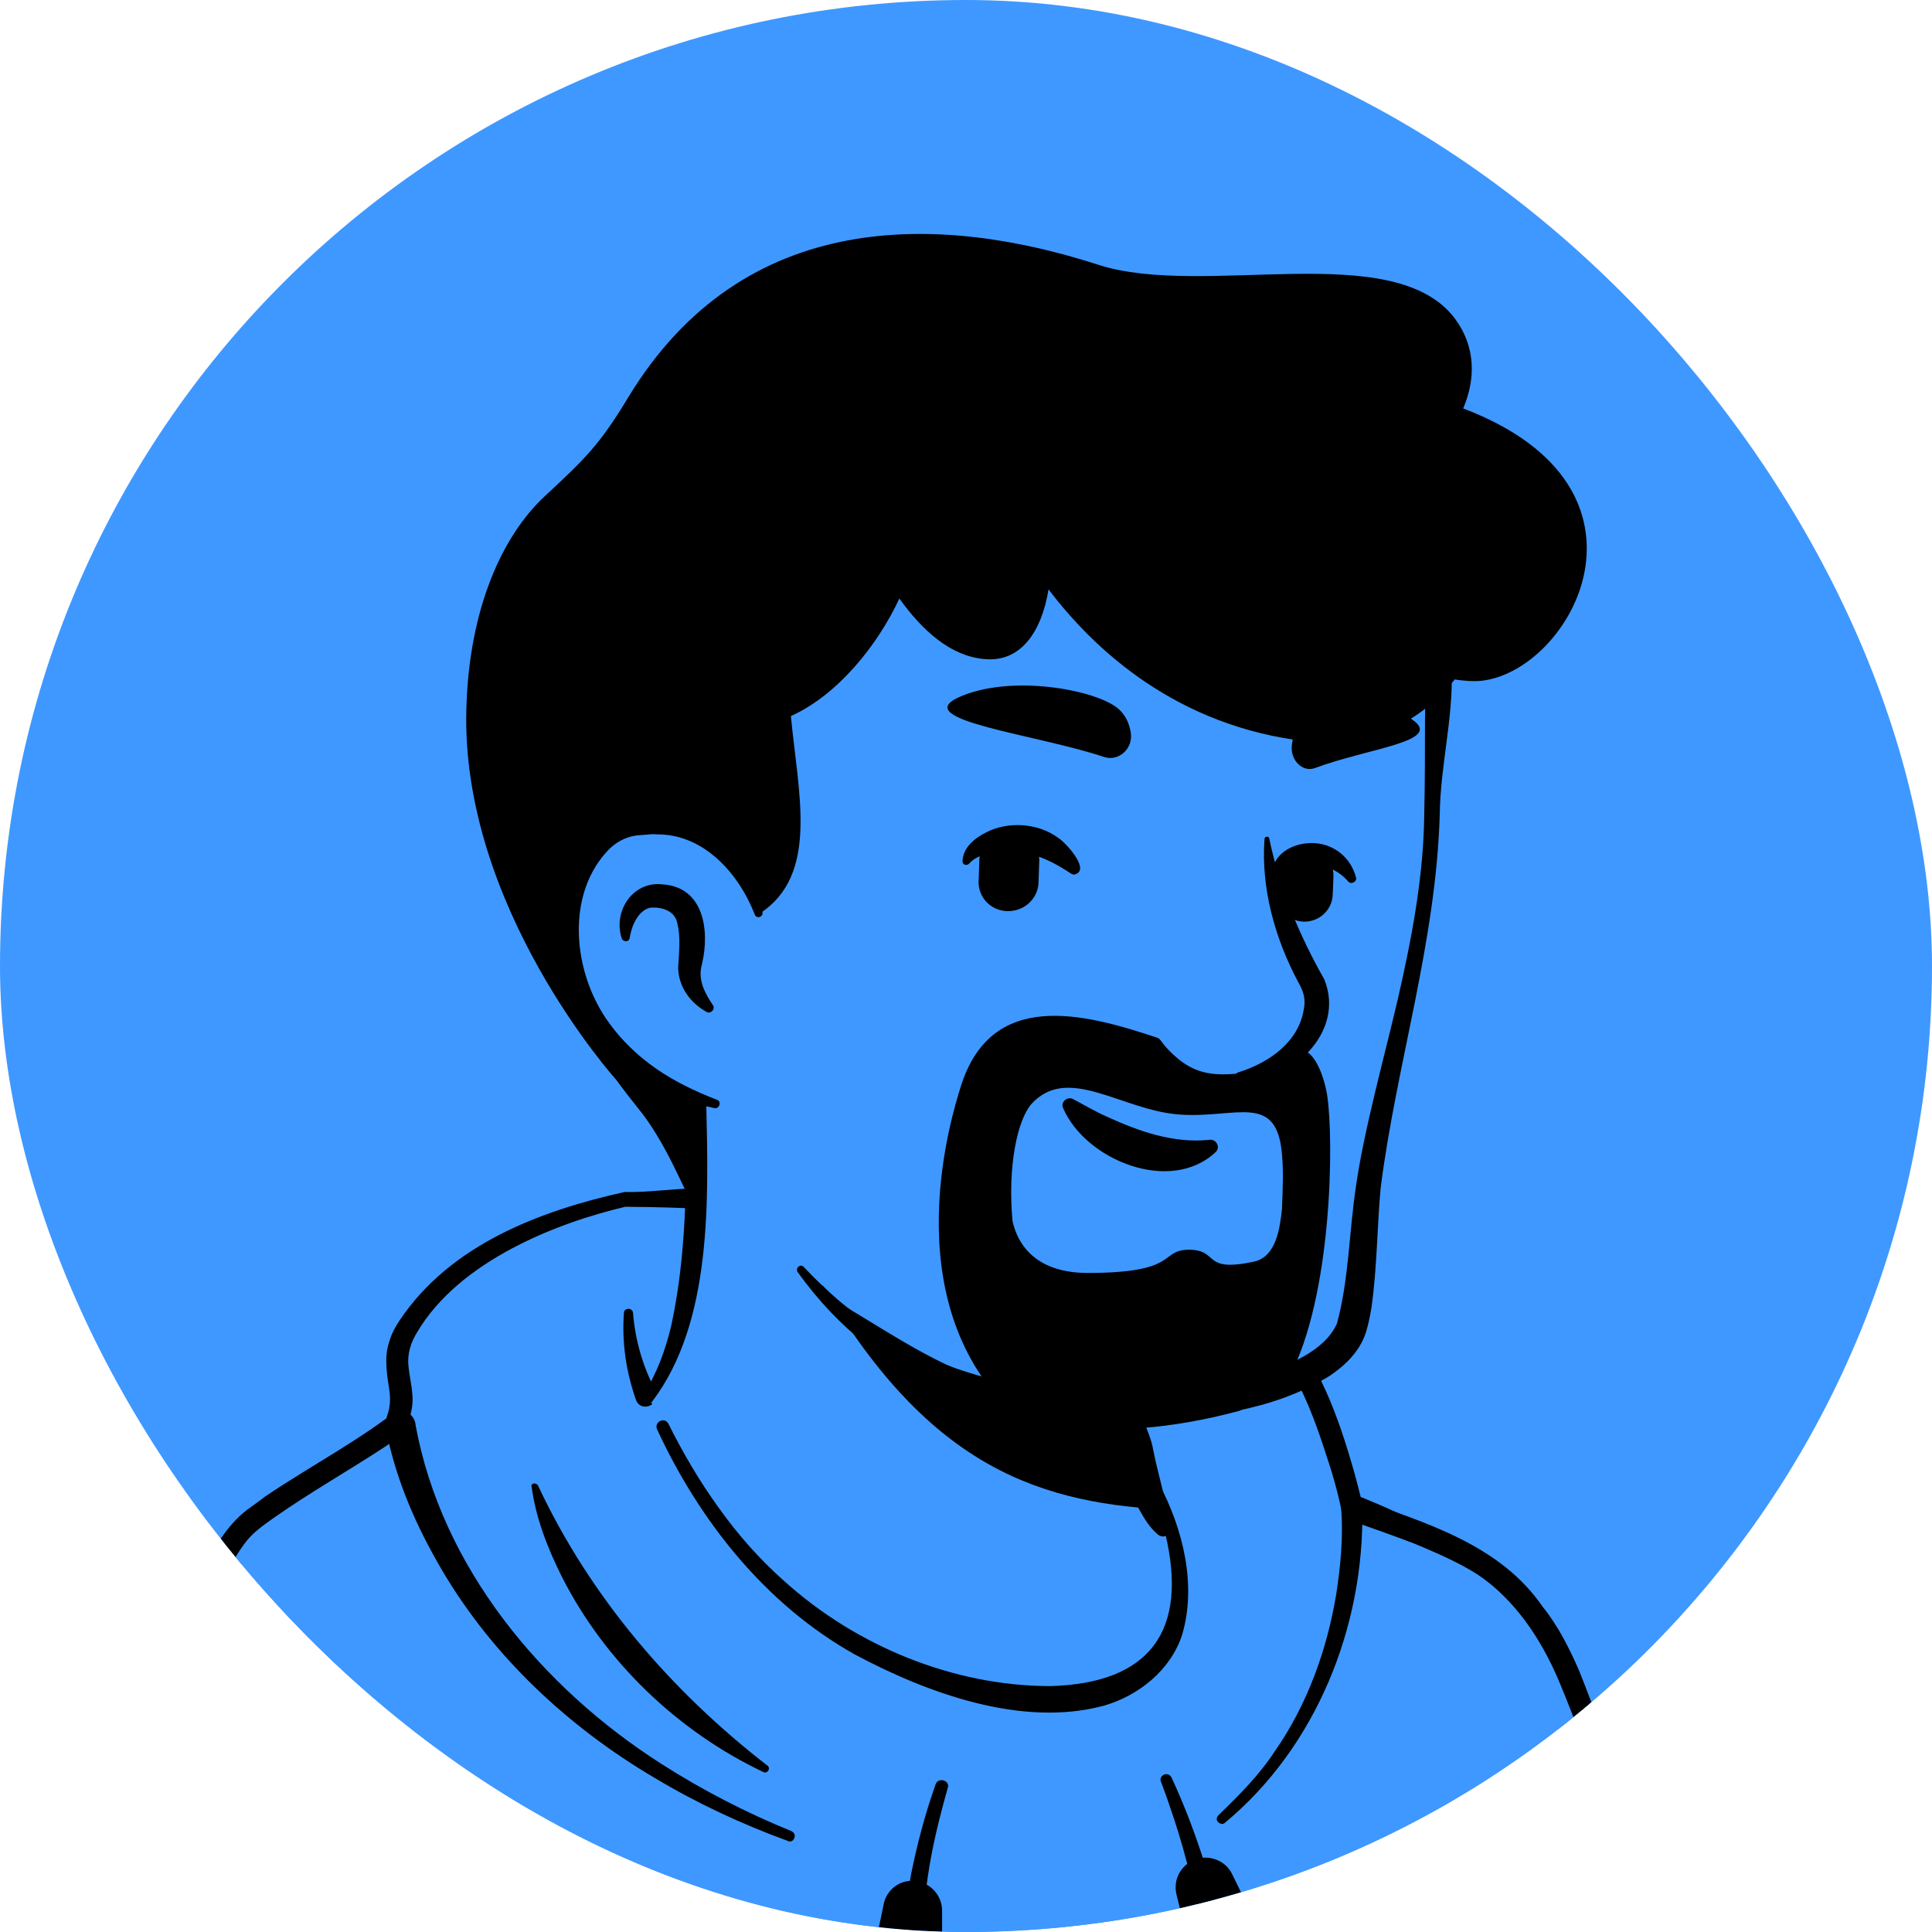 <svg width="32" height="32" viewBox="0 0 32 32" fill="none" xmlns="http://www.w3.org/2000/svg">
<g clip-path="url(#clip0_218_20)">
<rect width="32" height="32" rx="16" fill="#3F98FF"/>
<mask id="mask0_218_20" style="mask-type:alpha" maskUnits="userSpaceOnUse" x="-2" y="-2" width="36" height="36">
<circle cx="15.942" cy="15.942" r="17.78" fill="#D9D9D9"/>
</mask>
<g mask="url(#mask0_218_20)">
<path d="M25.688 30.621C25.607 30.679 25.514 30.737 25.432 30.796C25.339 30.854 25.257 30.912 25.164 30.959C25.082 31.005 25.012 31.052 24.931 31.099C24.919 31.11 24.907 31.11 24.896 31.122C24.627 31.285 24.348 31.437 24.068 31.577C23.986 31.623 23.893 31.67 23.811 31.705C23.811 31.705 23.8 31.717 23.788 31.717C23.695 31.763 23.601 31.81 23.508 31.857C23.322 31.95 23.123 32.031 22.937 32.113C22.844 32.16 22.739 32.195 22.645 32.23C22.552 32.265 22.447 32.311 22.354 32.346C22.261 32.381 22.156 32.428 22.062 32.463C22.062 32.463 22.062 32.463 22.051 32.463C21.957 32.498 21.853 32.533 21.759 32.568C21.549 32.638 21.328 32.708 21.118 32.778C21.048 32.801 20.966 32.824 20.896 32.848C20.675 32.917 20.453 32.976 20.232 33.022C20.15 33.046 20.069 33.057 19.976 33.081C19.766 33.127 19.544 33.174 19.334 33.221C19.288 33.232 19.253 33.232 19.206 33.244C19.136 33.256 19.054 33.267 18.984 33.279C18.88 33.291 18.786 33.314 18.681 33.326C18.635 33.337 18.588 33.337 18.541 33.349C18.483 33.361 18.413 33.372 18.343 33.372C18.157 33.395 17.958 33.419 17.772 33.442C17.714 33.454 17.644 33.454 17.585 33.465H17.574C17.492 33.477 17.41 33.477 17.329 33.489C17.247 33.501 17.166 33.501 17.084 33.501C17.037 33.501 16.979 33.512 16.932 33.512C16.839 33.512 16.758 33.524 16.676 33.524C16.559 33.524 16.454 33.535 16.338 33.535C16.221 33.535 16.116 33.535 16 33.535C15.918 33.535 15.836 33.535 15.755 33.535C10.835 33.465 6.416 31.378 3.256 28.067C3.256 28.067 3.256 28.056 3.245 28.056C2.895 27.741 3.198 26.062 4.609 25.001C6.381 23.66 10.625 22.821 10.625 22.821C10.625 22.821 12.269 22.553 18.366 23.823C21.934 24.57 24.651 25.654 26.166 28.592C26.481 29.198 26.796 30.131 25.688 30.621Z" fill="#3F98FF"/>
<path d="M18.402 23.695C20.64 24.15 23.03 24.639 24.872 26.12C25.49 26.621 25.898 27.356 26.237 28.067C26.4 28.417 26.563 28.778 26.691 29.163C26.761 29.42 26.866 29.711 26.808 30.014C26.796 30.096 26.726 30.201 26.668 30.259C26.4 30.527 26.108 30.691 25.817 30.9C24.103 32.09 22.133 32.929 20.092 33.372C15.545 34.363 10.625 33.594 6.626 31.203C5.297 30.399 4.073 29.42 3.023 28.265C2.907 28.125 2.907 27.892 2.907 27.741C2.918 27.391 3.012 27.053 3.128 26.738C3.408 26.015 3.77 25.292 4.387 24.791C4.83 24.488 5.309 24.231 5.798 24.021C7.337 23.369 8.958 22.914 10.625 22.727C10.765 22.716 10.788 22.914 10.648 22.937C9.051 23.264 7.465 23.753 5.985 24.418C5.448 24.686 4.877 24.919 4.446 25.339C4.038 25.782 3.746 26.33 3.513 26.89C3.361 27.228 3.257 27.764 3.303 28.032C4.038 28.907 4.9 29.676 5.833 30.341C10.94 33.908 18.693 34.142 24.126 31.169C24.616 30.9 25.094 30.597 25.549 30.282C25.77 30.131 26.003 30.003 26.178 29.828C26.19 29.816 26.178 29.828 26.178 29.839C26.178 29.851 26.167 29.863 26.167 29.863C26.178 29.723 26.132 29.536 26.073 29.35C25.863 28.673 25.525 27.962 25.164 27.344C24.593 26.423 23.625 25.84 22.646 25.374C21.969 25.059 21.258 24.814 20.535 24.581C19.812 24.348 19.078 24.15 18.343 23.975C18.157 23.928 18.215 23.66 18.402 23.695Z" fill="black"/>
<path d="M27.286 32.276C27.065 30.551 26.085 27.648 25.491 26.866C24.838 26.015 24.57 25.747 22.389 25.012C22.273 24.43 21.841 22.96 21.328 22.343C20.547 21.165 18.413 20.897 17.772 21.037C17.772 21.037 14.321 19.824 10.345 19.824C9.086 20.104 7.629 20.675 6.836 21.876C6.3 22.669 6.906 22.925 6.638 23.648C6.568 23.835 4.936 24.768 4.271 25.327C3.968 25.572 3.63 26.19 3.397 26.995C2.93 28.639 3.432 30.912 2.849 32.894C1.729 36.718 -0.544 37.861 -0.544 37.861H29.583C29.56 37.849 27.764 35.914 27.286 32.276Z" fill="#3F98FF"/>
<path d="M27.111 32.3C26.878 30.772 26.412 29.256 25.817 27.834C25.526 27.146 25.082 26.482 24.465 26.073C24.15 25.875 23.8 25.724 23.439 25.572C23.077 25.432 22.704 25.304 22.343 25.176C22.284 25.152 22.238 25.106 22.226 25.047C22.179 24.814 22.121 24.593 22.051 24.36C21.748 23.415 21.422 22.366 20.535 21.818C19.859 21.41 19.055 21.212 18.274 21.177C18.122 21.177 17.959 21.177 17.819 21.2H17.772C17.761 21.2 17.737 21.2 17.726 21.188C17.166 20.92 16.548 20.757 15.942 20.594C14.123 20.174 12.223 19.999 10.357 19.988C9.214 20.256 7.617 20.885 6.918 22.051C6.801 22.238 6.743 22.424 6.766 22.634C6.789 22.867 6.871 23.124 6.813 23.369C6.789 23.474 6.766 23.59 6.719 23.683C6.626 23.812 6.475 23.893 6.358 23.975C5.752 24.371 5.134 24.721 4.551 25.129C4.353 25.269 4.166 25.397 4.026 25.596C3.618 26.178 3.373 26.878 3.268 27.578C3.082 29 3.268 30.446 3.082 31.868C2.872 33.291 2.324 34.666 1.554 35.879C1.018 36.695 0.365 37.453 -0.463 37.977L-0.544 37.651H29.583L29.455 37.943C29.105 37.546 28.825 37.115 28.569 36.66C27.776 35.331 27.309 33.827 27.111 32.3ZM27.461 32.253C27.589 33.244 27.834 34.223 28.207 35.156C28.58 36.077 29.047 36.975 29.7 37.733C29.793 37.837 29.711 38.036 29.571 38.024H-0.556C-0.649 38.024 -0.731 37.943 -0.731 37.849C-0.731 37.779 -0.696 37.721 -0.637 37.698C-0.451 37.593 -0.264 37.441 -0.089 37.29C1.438 35.914 2.394 33.873 2.709 31.845C2.977 29.944 2.476 27.892 3.327 26.085C3.525 25.665 3.77 25.222 4.166 24.954C4.889 24.418 5.682 24.021 6.393 23.497C6.405 23.497 6.405 23.485 6.405 23.485C6.393 23.497 6.381 23.52 6.381 23.532C6.451 23.369 6.475 23.229 6.451 23.042C6.416 22.809 6.358 22.494 6.44 22.249C6.475 22.109 6.545 21.981 6.615 21.876C7.454 20.617 8.935 20.057 10.345 19.743C10.742 19.754 11.15 19.684 11.546 19.684C12.094 19.684 12.654 19.766 13.202 19.836C14.776 20.081 16.292 20.5 17.842 20.839L17.737 20.827C18.099 20.757 18.437 20.792 18.787 20.839C21.025 21.177 21.783 22.156 22.389 24.243C22.459 24.476 22.517 24.709 22.576 24.954L22.459 24.814C23.578 25.211 24.838 25.572 25.549 26.61C25.805 26.925 25.992 27.298 26.155 27.671C26.75 29.163 27.216 30.667 27.461 32.253Z" fill="black"/>
<path d="M8.911 24.605C9.774 26.447 11.115 28.009 12.712 29.245C12.771 29.291 12.712 29.385 12.642 29.35C11.22 28.674 10.019 27.519 9.308 26.12C9.075 25.654 8.876 25.152 8.806 24.628C8.783 24.57 8.876 24.546 8.911 24.605Z" fill="black"/>
<path d="M22.564 24.989C22.599 26.936 21.806 28.93 20.291 30.189C20.256 30.224 20.209 30.212 20.174 30.177C20.139 30.142 20.151 30.096 20.186 30.061C20.524 29.734 20.862 29.396 21.119 29C21.655 28.23 21.981 27.321 22.133 26.4C22.203 25.945 22.25 25.456 22.215 25.001C22.203 24.779 22.553 24.756 22.564 24.989Z" fill="black"/>
<path d="M15.697 29.618C15.429 30.562 15.207 31.588 15.335 32.568C15.37 32.789 15.032 32.847 14.986 32.614C14.927 32.078 14.997 31.553 15.091 31.04C15.195 30.527 15.324 30.038 15.499 29.548C15.545 29.431 15.743 29.49 15.697 29.618Z" fill="black"/>
<path d="M19.405 29.443C19.789 30.271 20.058 31.134 20.267 32.008C20.291 32.101 20.232 32.195 20.139 32.218C20.046 32.241 19.953 32.183 19.929 32.09C19.813 31.437 19.661 30.784 19.451 30.143C19.381 29.933 19.311 29.723 19.23 29.513C19.183 29.408 19.346 29.326 19.405 29.443Z" fill="black"/>
<path d="M6.883 23.602C7.314 25.957 8.97 27.951 10.963 29.221C11.64 29.653 12.362 30.026 13.109 30.329C13.155 30.352 13.179 30.399 13.155 30.446C13.144 30.492 13.085 30.516 13.05 30.492C12.281 30.212 11.535 29.863 10.835 29.443C9.413 28.604 8.165 27.438 7.326 26.015C6.894 25.281 6.556 24.511 6.393 23.672C6.37 23.532 6.463 23.404 6.603 23.38C6.731 23.345 6.871 23.45 6.883 23.602Z" fill="black"/>
<path d="M14.997 32.824C14.671 32.789 14.438 32.486 14.508 32.16L14.636 31.541C14.682 31.297 14.916 31.122 15.161 31.157C15.405 31.18 15.604 31.39 15.604 31.646V32.276C15.615 32.602 15.335 32.859 14.997 32.824Z" fill="black"/>
<path d="M20.372 32.393C20.057 32.509 19.719 32.323 19.638 31.996L19.486 31.378C19.428 31.134 19.556 30.889 19.801 30.795C20.034 30.714 20.302 30.819 20.407 31.04L20.687 31.611C20.827 31.926 20.687 32.288 20.372 32.393Z" fill="black"/>
<path d="M25.759 32.043C25.759 32.043 26.412 35.704 26.155 37.849" stroke="black" stroke-width="0.21" stroke-miterlimit="10" stroke-linecap="round" stroke-linejoin="round"/>
<path d="M10.532 23.182C10.369 22.716 10.299 22.238 10.334 21.748C10.334 21.701 10.369 21.678 10.415 21.678C10.45 21.678 10.485 21.713 10.485 21.748C10.52 22.191 10.649 22.646 10.858 23.03C10.963 23.264 10.614 23.415 10.532 23.182Z" fill="black"/>
<path d="M18.413 23.8C18.087 23.066 17.282 22.692 16.571 22.436C16.128 22.296 15.639 22.191 15.172 22.121C14.041 21.946 12.444 21.678 11.313 21.561C11.301 21.561 11.301 21.538 11.313 21.538C11.639 21.503 11.966 21.503 12.292 21.503C13.272 21.526 14.251 21.631 15.219 21.783C16.186 21.935 17.224 22.226 17.959 22.926C18.192 23.17 18.402 23.45 18.46 23.788C18.472 23.823 18.425 23.835 18.413 23.8Z" fill="black"/>
<path d="M19.498 26.796C19.253 27.997 17.668 28.72 14.998 27.636C12.223 26.517 11.022 23.847 10.719 23.054C12.363 19.976 11.22 17.842 11.22 17.842C15.009 17.516 18.32 21.946 18.32 21.946L18.834 24.138C18.88 24.325 18.973 24.488 19.113 24.604C19.358 25.036 19.65 26.027 19.498 26.796Z" fill="#3F98FF"/>
<path d="M10.66 23.089C10.882 22.751 11.022 22.354 11.115 21.97C11.29 21.165 11.348 20.349 11.36 19.533V19.23C11.325 18.927 11.22 18.612 11.104 18.332C10.952 17.959 11.5 17.726 11.675 18.099C11.698 18.145 11.698 18.227 11.698 18.273C11.733 19.859 11.803 21.899 10.8 23.217C10.73 23.287 10.591 23.182 10.66 23.089Z" fill="black"/>
<path d="M18.449 21.923C18.624 22.028 18.682 22.168 18.705 22.308C18.775 22.587 18.752 22.891 18.822 23.182C18.88 23.462 19.055 23.73 19.102 24.022C19.16 24.325 19.335 24.966 19.405 25.281C19.428 25.351 19.381 25.432 19.3 25.444C19.253 25.456 19.218 25.444 19.183 25.421C19.032 25.292 18.962 25.164 18.868 25.001C18.717 24.721 18.612 24.465 18.519 24.15C18.437 23.87 18.472 23.567 18.402 23.275C18.344 22.996 18.18 22.727 18.122 22.436C18.087 22.296 18.076 22.145 18.18 21.97C18.25 21.9 18.367 21.876 18.449 21.923Z" fill="black"/>
<path d="M19.288 25.001C17.061 24.884 15.242 24.185 13.47 21.025C14.963 22.343 16.723 22.844 18.577 23.077L18.822 24.15C18.868 24.336 19.148 24.884 19.288 25.001Z" fill="black"/>
<path d="M19.195 24.57C19.591 25.316 19.825 26.248 19.58 27.076C19.393 27.659 18.857 28.091 18.274 28.254C16.921 28.615 15.359 28.044 14.158 27.403C12.678 26.575 11.582 25.187 10.882 23.672C10.835 23.555 10.999 23.462 11.069 23.578C11.313 24.068 11.593 24.546 11.908 24.978C12.223 25.421 12.584 25.829 12.992 26.19C14.182 27.263 15.79 27.927 17.399 27.927C19.055 27.881 19.685 27.006 19.3 25.397C19.242 25.141 19.148 24.873 19.02 24.651C18.95 24.558 19.125 24.453 19.195 24.57Z" fill="black"/>
<path d="M23.707 10.567C23.917 11.546 23.753 12.199 23.66 14.904C22.587 19.381 22.669 21.865 22.075 22.459C21.608 22.926 18.822 23.532 16.758 23.007C15.709 22.739 14.822 22.133 14.1 21.701C13.19 21.153 12.502 19.37 11.849 18.285C11.336 17.434 11.278 18.553 10.614 17.819C9.693 16.816 8.585 14.799 9.133 11.232C10.019 5.449 14.601 4.772 17.994 5.414C21.398 6.055 23.147 7.99 23.707 10.567Z" fill="#3F98FF"/>
<path d="M11.185 18.845C10.777 18.169 10.194 17.609 9.821 16.91C8.69 14.788 8.457 12.211 9.11 9.902C10.474 4.982 15.417 4.259 19.708 5.705C22.109 6.521 23.8 8.55 24.045 11.103C24.068 11.919 23.858 12.677 23.847 13.482C23.788 15.604 23.124 17.644 22.867 19.684C22.809 20.326 22.809 21.002 22.716 21.655C22.692 21.795 22.669 21.923 22.622 22.075C22.517 22.389 22.284 22.611 22.028 22.786C21.06 23.38 19.964 23.485 18.868 23.544C16.583 23.637 14.578 22.972 13.213 21.072C13.167 21.002 13.26 20.92 13.318 20.99C14.846 22.622 16.676 23.147 18.845 23.042C19.766 22.996 21.736 22.821 22.144 21.923C22.343 21.189 22.343 20.419 22.459 19.649C22.587 18.74 22.937 17.469 23.147 16.572C23.38 15.557 23.578 14.531 23.59 13.493C23.602 12.969 23.602 12.444 23.602 11.919C23.625 11.395 23.52 10.94 23.392 10.439C22.925 8.445 21.491 6.789 19.556 6.055C17.656 5.32 15.452 5.134 13.505 5.775C11.523 6.405 10.171 8.107 9.657 10.089C9.389 11.068 9.249 12.094 9.179 13.109C9.121 14.135 9.226 15.184 9.634 16.14C9.926 16.863 10.404 17.492 10.963 18.017L11.511 18.588C11.768 18.822 11.371 19.125 11.185 18.845Z" fill="black"/>
<path d="M12.561 15.137C12.561 15.137 12.199 13.388 10.497 13.598C9.028 13.785 8.515 17.306 11.85 18.285" fill="#3F98FF"/>
<path d="M11.698 16.758C11.43 16.606 11.243 16.35 11.232 16.035C11.243 15.802 11.278 15.534 11.22 15.301C11.185 15.079 10.952 15.021 10.777 15.033C10.59 15.067 10.474 15.301 10.439 15.487C10.439 15.499 10.427 15.534 10.427 15.546C10.415 15.604 10.322 15.604 10.299 15.546C10.147 15.091 10.485 14.589 10.975 14.648C11.663 14.694 11.756 15.417 11.628 15.965C11.558 16.198 11.651 16.408 11.78 16.606L11.803 16.641C11.861 16.711 11.768 16.805 11.698 16.758Z" fill="black"/>
<path d="M21.025 13.901C21.2 14.729 21.526 15.499 21.934 16.221C22.296 17.108 21.363 17.947 20.535 17.912C20.442 17.912 20.43 17.784 20.512 17.761C21.037 17.597 21.515 17.247 21.596 16.711C21.631 16.548 21.585 16.408 21.503 16.268C21.118 15.545 20.885 14.717 20.944 13.901C20.944 13.843 21.025 13.843 21.025 13.901Z" fill="black"/>
<path d="M12.502 15.149C12.234 14.461 11.651 13.808 10.87 13.82C10.8 13.808 10.683 13.831 10.614 13.831C10.415 13.843 10.252 13.913 10.101 14.053C9.354 14.799 9.483 16.117 10.089 16.944C10.299 17.236 10.567 17.492 10.87 17.702C11.173 17.912 11.511 18.075 11.873 18.215C11.954 18.238 11.919 18.367 11.838 18.355C11.056 18.192 10.31 17.807 9.797 17.166C9.005 16.21 8.841 14.613 9.786 13.68C9.996 13.493 10.287 13.353 10.579 13.353C10.672 13.353 10.812 13.33 10.905 13.353C11.395 13.377 11.861 13.621 12.164 14.006C12.432 14.333 12.584 14.729 12.63 15.126C12.63 15.195 12.526 15.219 12.502 15.149Z" fill="black"/>
<path d="M20.139 19.078C19.393 19.789 17.982 19.218 17.609 18.355C17.562 18.25 17.679 18.157 17.772 18.203C17.97 18.308 18.145 18.413 18.332 18.495C18.868 18.74 19.428 18.938 20.022 18.88C20.139 18.856 20.221 18.996 20.139 19.078Z" fill="black"/>
<path d="M16.676 15.091C16.396 15.079 16.186 14.846 16.21 14.566L16.221 14.239C16.233 13.96 16.466 13.75 16.746 13.773C17.026 13.785 17.236 14.018 17.212 14.298L17.201 14.624C17.189 14.892 16.956 15.102 16.676 15.091Z" fill="black"/>
<path d="M21.585 15.265C21.328 15.254 21.13 15.032 21.142 14.776L21.153 14.473C21.165 14.216 21.386 14.018 21.643 14.03C21.899 14.041 22.098 14.263 22.086 14.519L22.074 14.822C22.063 15.079 21.841 15.277 21.585 15.265Z" fill="black"/>
<path d="M17.726 14.461C17.341 14.204 16.921 14.03 16.455 14.123C16.303 14.146 16.151 14.193 16.058 14.298C16.023 14.344 15.942 14.333 15.942 14.263C15.953 14.03 16.151 13.878 16.338 13.785C16.7 13.598 17.201 13.633 17.527 13.878C17.644 13.948 18.04 14.379 17.83 14.473C17.784 14.496 17.761 14.484 17.726 14.461Z" fill="black"/>
<path d="M21.06 14.519C21.06 14.03 21.666 13.855 22.039 14.03C22.249 14.123 22.401 14.309 22.459 14.531C22.483 14.601 22.378 14.659 22.331 14.601C22.133 14.368 21.795 14.251 21.526 14.391C21.445 14.438 21.433 14.473 21.41 14.519C21.41 14.752 21.072 14.741 21.06 14.519Z" fill="black"/>
<path d="M18.285 12.537C18.53 12.619 18.775 12.397 18.728 12.129C18.705 11.989 18.647 11.85 18.53 11.745C18.18 11.43 16.735 11.15 15.86 11.558C15.091 11.931 17.166 12.164 18.285 12.537Z" fill="black"/>
<path d="M21.771 12.724C21.573 12.794 21.363 12.584 21.398 12.339C21.41 12.211 21.456 12.083 21.55 11.989C21.829 11.71 22.786 11.488 23.392 11.919C23.916 12.281 22.681 12.386 21.771 12.724Z" fill="black"/>
<path d="M24.235 6.765C24.444 6.275 24.444 5.739 24.095 5.273C23.08 3.932 19.944 4.946 18.195 4.387C15.572 3.536 12.319 3.431 10.407 6.579C9.929 7.371 9.696 7.593 9.019 8.223C8.32 8.875 7.772 10.076 7.725 11.72C7.62 15.02 10.209 17.888 10.209 17.888C10.337 18.063 10.454 18.214 10.558 18.343C11.491 19.462 11.783 21.619 11.503 18.214C8.6 17.095 9.124 13.842 10.535 13.667C12.027 13.481 12.494 14.81 12.575 15.136C13.578 14.495 13.217 13.131 13.1 11.86C13.881 11.51 14.546 10.671 14.896 9.913C15.28 10.449 15.747 10.869 16.306 10.916C16.901 10.974 17.251 10.473 17.367 9.762C18.137 10.776 19.501 12.035 21.646 12.28C22.672 12.396 23.523 11.965 24.095 11.254C24.246 11.277 24.386 11.289 24.526 11.277C26.03 11.126 27.709 8.083 24.235 6.765Z" fill="black"/>
<path d="M21.981 18.134C21.923 17.784 21.713 17.201 21.387 17.457C21.258 17.562 20.594 17.772 20.466 17.784C20.093 17.819 19.813 17.772 19.544 17.562C19.241 17.318 19.241 17.213 19.171 17.189C17.947 16.781 16.408 16.373 15.907 18.017C15.79 18.402 14.788 21.492 16.758 23.392C16.956 23.439 18.122 24.01 20.524 23.369C20.815 23.241 21.189 23.112 21.352 22.809C22.063 21.492 22.098 18.88 21.981 18.134ZM18.017 21.084C17.003 21.084 16.816 20.431 16.77 20.221C16.688 19.311 16.851 18.553 17.084 18.285C17.691 17.621 18.577 18.39 19.533 18.46C20.477 18.53 21.154 18.076 21.235 19.137C21.258 19.393 21.247 19.684 21.235 19.976C21.235 19.988 21.235 19.999 21.235 20.011C21.2 20.337 21.142 20.815 20.769 20.897C19.894 21.084 20.209 20.699 19.684 20.699C19.195 20.71 19.544 21.084 18.017 21.084Z" fill="black"/>
</g>
</g>
<defs>
<clipPath id="clip0_218_20">
<rect width="32" height="32" rx="16" fill="white"/>
</clipPath>
</defs>
</svg>
